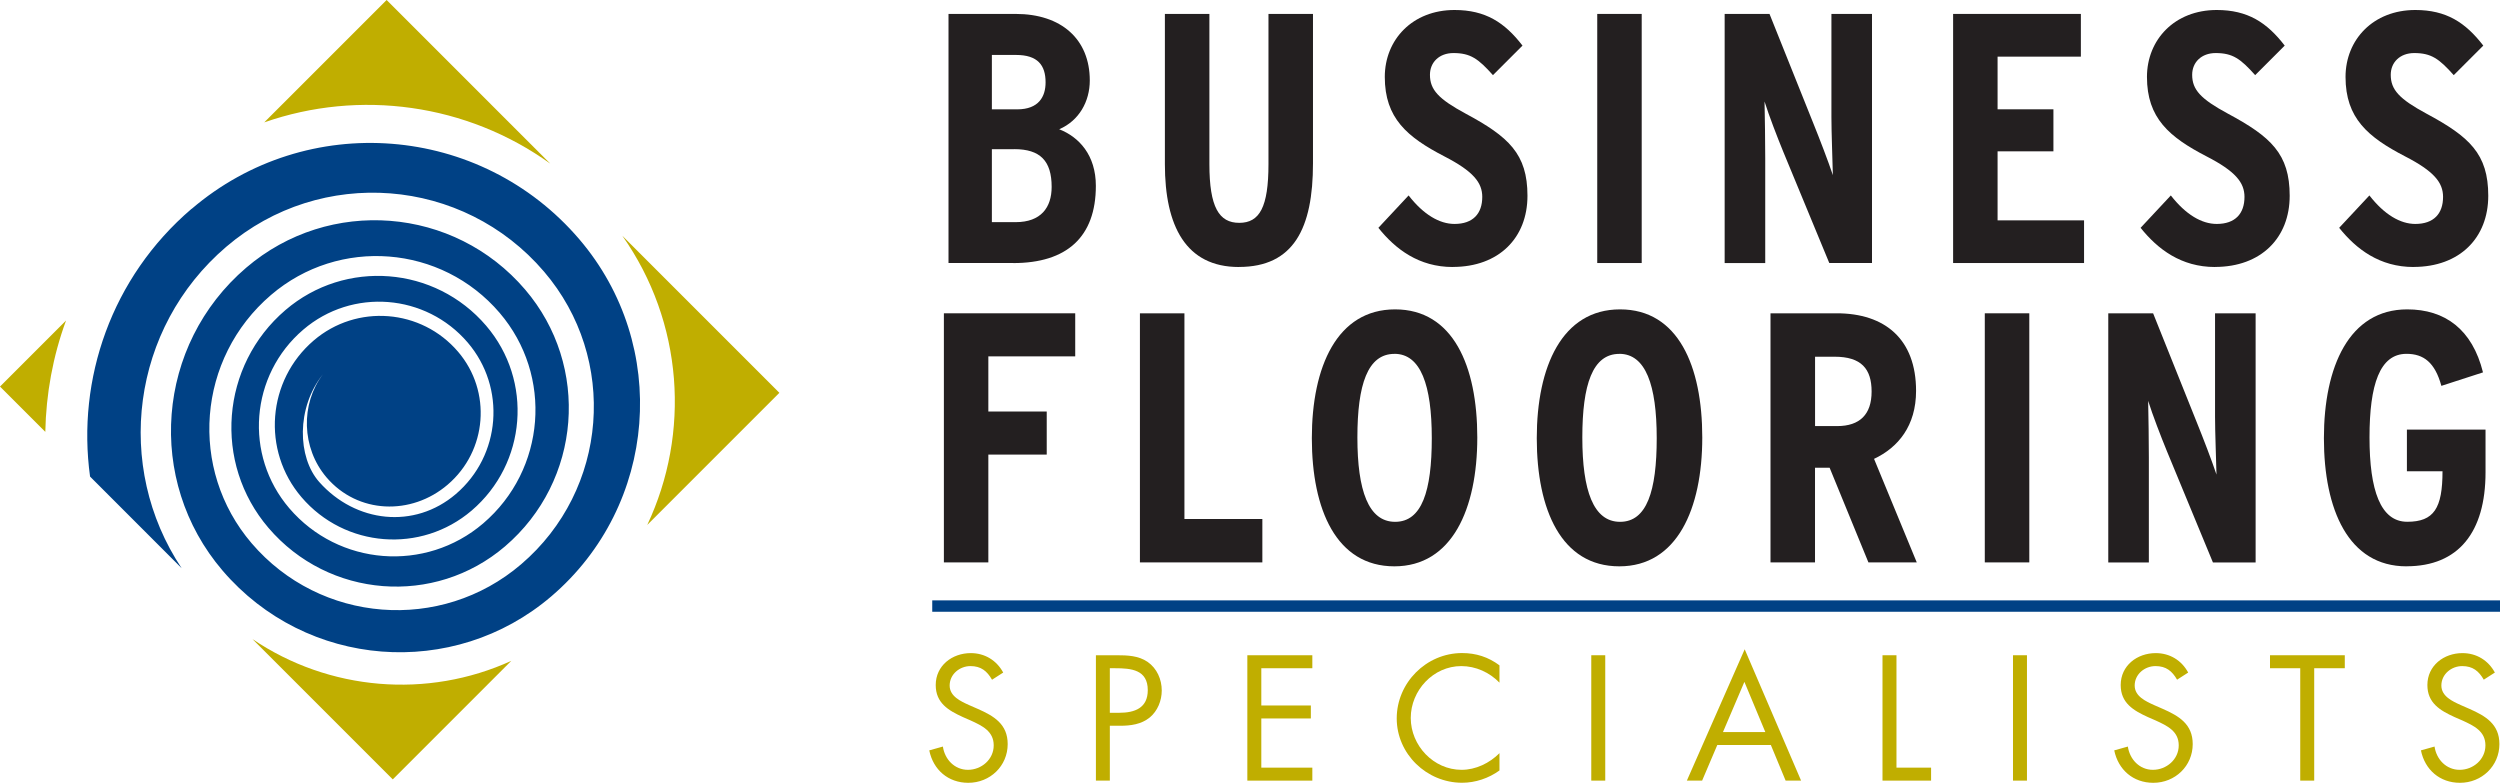 <?xml version="1.0" encoding="UTF-8"?>
<svg xmlns="http://www.w3.org/2000/svg" id="Layer_1" viewBox="0 0 502.71 157.4">
  <defs>
    <style>.cls-1{fill:#004185;}.cls-2{fill:#231f20;}.cls-3{fill:none;stroke:#004185;stroke-width:2.29px;}.cls-4{fill:#c0ae00;}</style>
  </defs>
  <path class="cls-2" d="M203.75,52.89h-13.02V2.8h13.52c9.16,0,14.89,5.08,14.89,13.38,0,4.22-2.15,8.09-6.15,9.81,4.01,1.57,7.37,5.22,7.37,11.38,0,10.31-5.87,15.53-16.61,15.53ZM204.32,11.04h-4.87v10.95h5.08c4.37,0,5.72-2.58,5.72-5.43,0-3.44-1.57-5.51-5.94-5.51ZM203.96,30h-4.51v14.67h4.79c5.08,0,7.23-2.94,7.23-7.09,0-5.22-2.29-7.59-7.52-7.59Z"></path>
  <path class="cls-2" d="M249.12,53.69c-10.66,0-14.88-8.23-14.88-20.68V2.8h8.95v30.2c0,8.66,1.93,11.81,6.01,11.81s5.87-3.15,5.87-11.81V2.8h8.95v30.05c0,13.03-3.86,20.83-14.89,20.83Z"></path>
  <path class="cls-2" d="M292.12,53.69c-6.79,0-11.52-3.58-14.95-7.88l6.08-6.51c3,3.87,6.23,5.73,9.23,5.73,3.72,0,5.58-2.08,5.58-5.44,0-2.86-1.79-5.15-7.65-8.16-7.44-3.86-11.95-7.66-11.95-15.96,0-7.51,5.58-13.46,14.02-13.46,6.23,0,10.09,2.51,13.67,7.16l-5.94,5.94c-2.94-3.29-4.51-4.44-7.95-4.44-2.86,0-4.72,1.86-4.72,4.37,0,3.01,1.72,4.86,7.16,7.8,8.66,4.65,12.45,8.09,12.45,16.53s-5.72,14.31-15.03,14.31Z"></path>
  <path class="cls-2" d="M321.18,52.89V2.8h8.94v50.09h-8.94Z"></path>
  <path class="cls-2" d="M367.84,52.89l-9.23-22.32c-1.29-3.15-2.86-7.23-3.79-10.16.07,3.08.14,8.23.14,11.38v21.11h-8.16V2.8h9.02l8.8,21.97c1.22,3.01,3.01,7.66,3.94,10.45-.07-3.08-.29-8.52-.29-11.67V2.8h8.16v50.09h-8.59Z"></path>
  <path class="cls-2" d="M392.74,52.89V2.8h25.69v8.59h-16.75v10.59h11.23v8.45h-11.23v13.88h17.39v8.58h-26.33Z"></path>
  <path class="cls-2" d="M445.4,53.69c-6.8,0-11.52-3.58-14.96-7.88l6.08-6.51c3.01,3.87,6.23,5.73,9.23,5.73,3.72,0,5.58-2.08,5.58-5.44,0-2.86-1.79-5.15-7.66-8.16-7.44-3.86-11.95-7.66-11.95-15.96,0-7.51,5.58-13.46,14.03-13.46,6.23,0,10.09,2.51,13.67,7.16l-5.94,5.94c-2.94-3.29-4.51-4.44-7.95-4.44-2.86,0-4.72,1.86-4.72,4.37,0,3.01,1.72,4.86,7.16,7.8,8.66,4.65,12.45,8.09,12.45,16.53s-5.73,14.31-15.03,14.31Z"></path>
  <path class="cls-2" d="M485.33,53.69c-6.8,0-11.52-3.58-14.96-7.88l6.08-6.51c3.01,3.87,6.23,5.73,9.23,5.73,3.72,0,5.58-2.08,5.58-5.44,0-2.86-1.79-5.15-7.66-8.16-7.44-3.86-11.95-7.66-11.95-15.96,0-7.51,5.58-13.46,14.03-13.46,6.23,0,10.09,2.51,13.67,7.16l-5.94,5.94c-2.94-3.29-4.51-4.44-7.95-4.44-2.86,0-4.72,1.86-4.72,4.37,0,3.01,1.72,4.86,7.16,7.8,8.66,4.65,12.45,8.09,12.45,16.53s-5.72,14.31-15.03,14.31Z"></path>
  <path class="cls-2" d="M198.74,71.66v11.09h11.74v8.66h-11.74v21.68h-8.94v-50.09h26.41v8.66h-17.46Z"></path>
  <path class="cls-2" d="M229.22,113.09v-50.09h8.95v41.36h15.67v8.73h-24.62Z"></path>
  <path class="cls-2" d="M280.39,113.88c-11.66,0-16.6-11.38-16.6-25.77s5.08-25.9,16.74-25.9,16.53,11.38,16.53,25.76-5.08,25.91-16.68,25.91ZM280.39,71.16c-5.37,0-7.44,6.15-7.44,16.81s2.22,16.96,7.59,16.96,7.37-6.15,7.37-16.82-2.22-16.96-7.51-16.96Z"></path>
  <path class="cls-2" d="M325.62,113.88c-11.67,0-16.6-11.38-16.6-25.77s5.08-25.9,16.75-25.9,16.53,11.38,16.53,25.76-5.08,25.91-16.67,25.91ZM325.62,71.16c-5.37,0-7.44,6.15-7.44,16.81s2.22,16.96,7.59,16.96,7.37-6.15,7.37-16.82-2.22-16.96-7.52-16.96Z"></path>
  <path class="cls-2" d="M375.71,113.09l-7.8-19.03h-2.94v19.03h-8.95v-50.09h13.31c9.73,0,15.96,5.22,15.96,15.6,0,7.01-3.58,11.38-8.45,13.67l8.59,20.82h-9.73ZM368.92,71.73h-3.94v13.95h4.43c4.58,0,6.94-2.36,6.94-6.94s-2.07-7.01-7.44-7.01Z"></path>
  <path class="cls-2" d="M399.11,113.09v-50.09h8.95v50.09h-8.95Z"></path>
  <path class="cls-2" d="M444.98,113.09l-9.23-22.32c-1.29-3.15-2.86-7.23-3.79-10.16.07,3.07.14,8.22.14,11.38v21.11h-8.16v-50.09h9.02l8.8,21.97c1.22,3.01,3.01,7.66,3.94,10.45-.07-3.08-.29-8.52-.29-11.67v-20.75h8.16v50.09h-8.59Z"></path>
  <path class="cls-2" d="M483.91,113.88c-11.67,0-16.61-11.38-16.61-25.77s5.08-25.9,16.75-25.9c7.59,0,13.09,4.01,15.24,12.67l-8.37,2.71c-1.29-4.72-3.58-6.44-7.01-6.44-5.37,0-7.44,6.15-7.44,16.81s2.22,16.96,7.59,16.96,7.09-2.72,7.09-10.16h-7.16v-8.37h15.81v8.59c0,12.02-5.43,18.89-15.88,18.89Z"></path>
  <path class="cls-4" d="M199.48,136.68c-1-1.74-2.21-2.74-4.34-2.74s-4.18,1.61-4.18,3.91c0,2.17,2.24,3.18,3.95,3.95l1.67.73c3.28,1.44,6.05,3.08,6.05,7.09,0,4.41-3.54,7.79-7.92,7.79-4.05,0-7.05-2.61-7.85-6.52l2.74-.77c.37,2.57,2.34,4.68,5.04,4.68s5.18-2.07,5.18-4.92-2.31-3.94-4.65-5.01l-1.53-.67c-2.94-1.34-5.48-2.84-5.48-6.45,0-3.91,3.31-6.42,7.05-6.42,2.8,0,5.18,1.44,6.52,3.91l-2.24,1.44Z"></path>
  <path class="cls-4" d="M223.18,156.97h-2.81v-25.21h4.15c2.17,0,4.41.07,6.25,1.34,1.87,1.3,2.84,3.51,2.84,5.75,0,2.04-.84,4.12-2.41,5.42-1.71,1.4-3.88,1.67-5.99,1.67h-2.04v11.03ZM223.18,143.33h1.87c3.11,0,5.75-.94,5.75-4.55,0-4.11-3.31-4.41-6.59-4.41h-1.04v8.96Z"></path>
  <path class="cls-4" d="M250.82,131.76h13.07v2.61h-10.26v7.49h9.96v2.61h-9.96v9.89h10.26v2.61h-13.07v-25.21Z"></path>
  <path class="cls-4" d="M301.53,137.28c-2-2.07-4.78-3.34-7.69-3.34-5.62,0-10.16,4.88-10.16,10.43s4.58,10.43,10.22,10.43c2.85,0,5.62-1.34,7.62-3.35v3.48c-2.17,1.57-4.84,2.47-7.52,2.47-7.12,0-13.14-5.79-13.14-12.94s5.92-13.14,13.14-13.14c2.81,0,5.28.8,7.52,2.47v3.48Z"></path>
  <path class="cls-4" d="M322.79,156.97h-2.81v-25.21h2.81v25.21Z"></path>
  <path class="cls-4" d="M345.32,149.81l-3.05,7.16h-3.07l11.63-26.41,11.34,26.41h-3.11l-2.97-7.16h-10.76ZM350.77,137.11l-4.31,10.1h8.52l-4.21-10.1Z"></path>
  <path class="cls-4" d="M381.35,154.36h6.96v2.61h-9.77v-25.21h2.81v22.6Z"></path>
  <path class="cls-4" d="M407.59,156.97h-2.81v-25.21h2.81v25.21Z"></path>
  <path class="cls-4" d="M437.78,136.68c-1-1.74-2.21-2.74-4.35-2.74s-4.18,1.61-4.18,3.91c0,2.17,2.24,3.18,3.95,3.95l1.67.73c3.28,1.44,6.05,3.08,6.05,7.09,0,4.41-3.54,7.79-7.92,7.79-4.05,0-7.05-2.61-7.86-6.52l2.74-.77c.37,2.57,2.34,4.68,5.04,4.68s5.19-2.07,5.19-4.92-2.31-3.94-4.65-5.01l-1.54-.67c-2.94-1.34-5.48-2.84-5.48-6.45,0-3.91,3.3-6.42,7.05-6.42,2.81,0,5.19,1.44,6.52,3.91l-2.24,1.44Z"></path>
  <path class="cls-4" d="M465.35,156.97h-2.81v-22.6h-6.08v-2.61h15.04v2.61h-6.15v22.6Z"></path>
  <path class="cls-4" d="M499.45,136.68c-1-1.74-2.21-2.74-4.35-2.74s-4.18,1.61-4.18,3.91c0,2.17,2.24,3.18,3.95,3.95l1.67.73c3.27,1.44,6.05,3.08,6.05,7.09,0,4.41-3.55,7.79-7.93,7.79-4.04,0-7.05-2.61-7.85-6.52l2.74-.77c.37,2.57,2.34,4.68,5.05,4.68s5.18-2.07,5.18-4.92-2.31-3.94-4.65-5.01l-1.54-.67c-2.94-1.34-5.48-2.84-5.48-6.45,0-3.91,3.31-6.42,7.05-6.42,2.81,0,5.18,1.44,6.52,3.91l-2.24,1.44Z"></path>
  <line class="cls-3" x1="187.46" y1="121.87" x2="502.71" y2="121.87"></line>
  <path class="cls-4" d="M156.72,78.99l-31.58-31.58c12.28,17.41,13.71,39.7,5.01,58.15l26.57-26.57Z"></path>
  <path class="cls-1" d="M38.52,41.99c-16.13,13.79-23.1,34.27-20.41,53.84l18.41,18.42c-13.62-20.44-10.15-48.28,8.98-64.63,19.03-16.26,47.64-14.03,63.9,5,14.98,17.52,12.92,43.87-4.61,58.85-16.13,13.8-40.4,11.89-54.2-4.24-12.71-14.87-10.96-37.21,3.91-49.92,13.68-11.7,34.27-10.09,45.97,3.6,10.78,12.61,9.29,31.56-3.31,42.34-11.61,9.92-29.06,8.55-38.99-3.05-9.14-10.69-7.88-26.77,2.81-35.91,9.84-8.42,24.65-7.25,33.07,2.59,7.75,9.07,6.68,22.71-2.38,30.46-8.35,7.14-20.16,5.8-27.47-2.41-4.39-4.94-4.66-14.92.75-21.69-4.54,5.99-4.33,14.87.72,20.77,6.27,7.33,17.03,7.71,24.35,1.45,7.96-6.8,8.9-18.77,2.09-26.73-7.38-8.64-20.38-9.66-29.02-2.27-9.38,8.02-10.49,22.13-2.46,31.52,8.71,10.19,24.03,11.39,34.22,2.68,11.06-9.46,12.37-26.1,2.91-37.16-10.27-12.01-28.33-13.43-40.35-3.16-13.04,11.15-14.58,30.76-3.43,43.8,12.11,14.17,33.41,15.83,47.57,3.73,15.38-13.15,17.19-36.27,4.04-51.65-14.27-16.7-39.38-18.67-56.08-4.39-18.13,15.5-20.27,42.76-4.76,60.9,16.83,19.69,46.43,22.01,66.12,5.18,21.38-18.28,23.89-50.42,5.62-71.8-19.84-23.21-54.75-25.95-77.96-6.1Z"></path>
  <path class="cls-4" d="M110.64,32.9L77.74,0l-24.61,24.61c19.2-6.71,40.75-3.76,57.51,8.29Z"></path>
  <path class="cls-4" d="M9.11,86.85c.15-7.62,1.52-15.2,4.17-22.4L0,77.73l9.11,9.11Z"></path>
  <path class="cls-4" d="M50.77,128.51l28.21,28.21,23.83-23.83c-16.87,7.69-36.66,6.03-52.04-4.38Z"></path>
</svg>